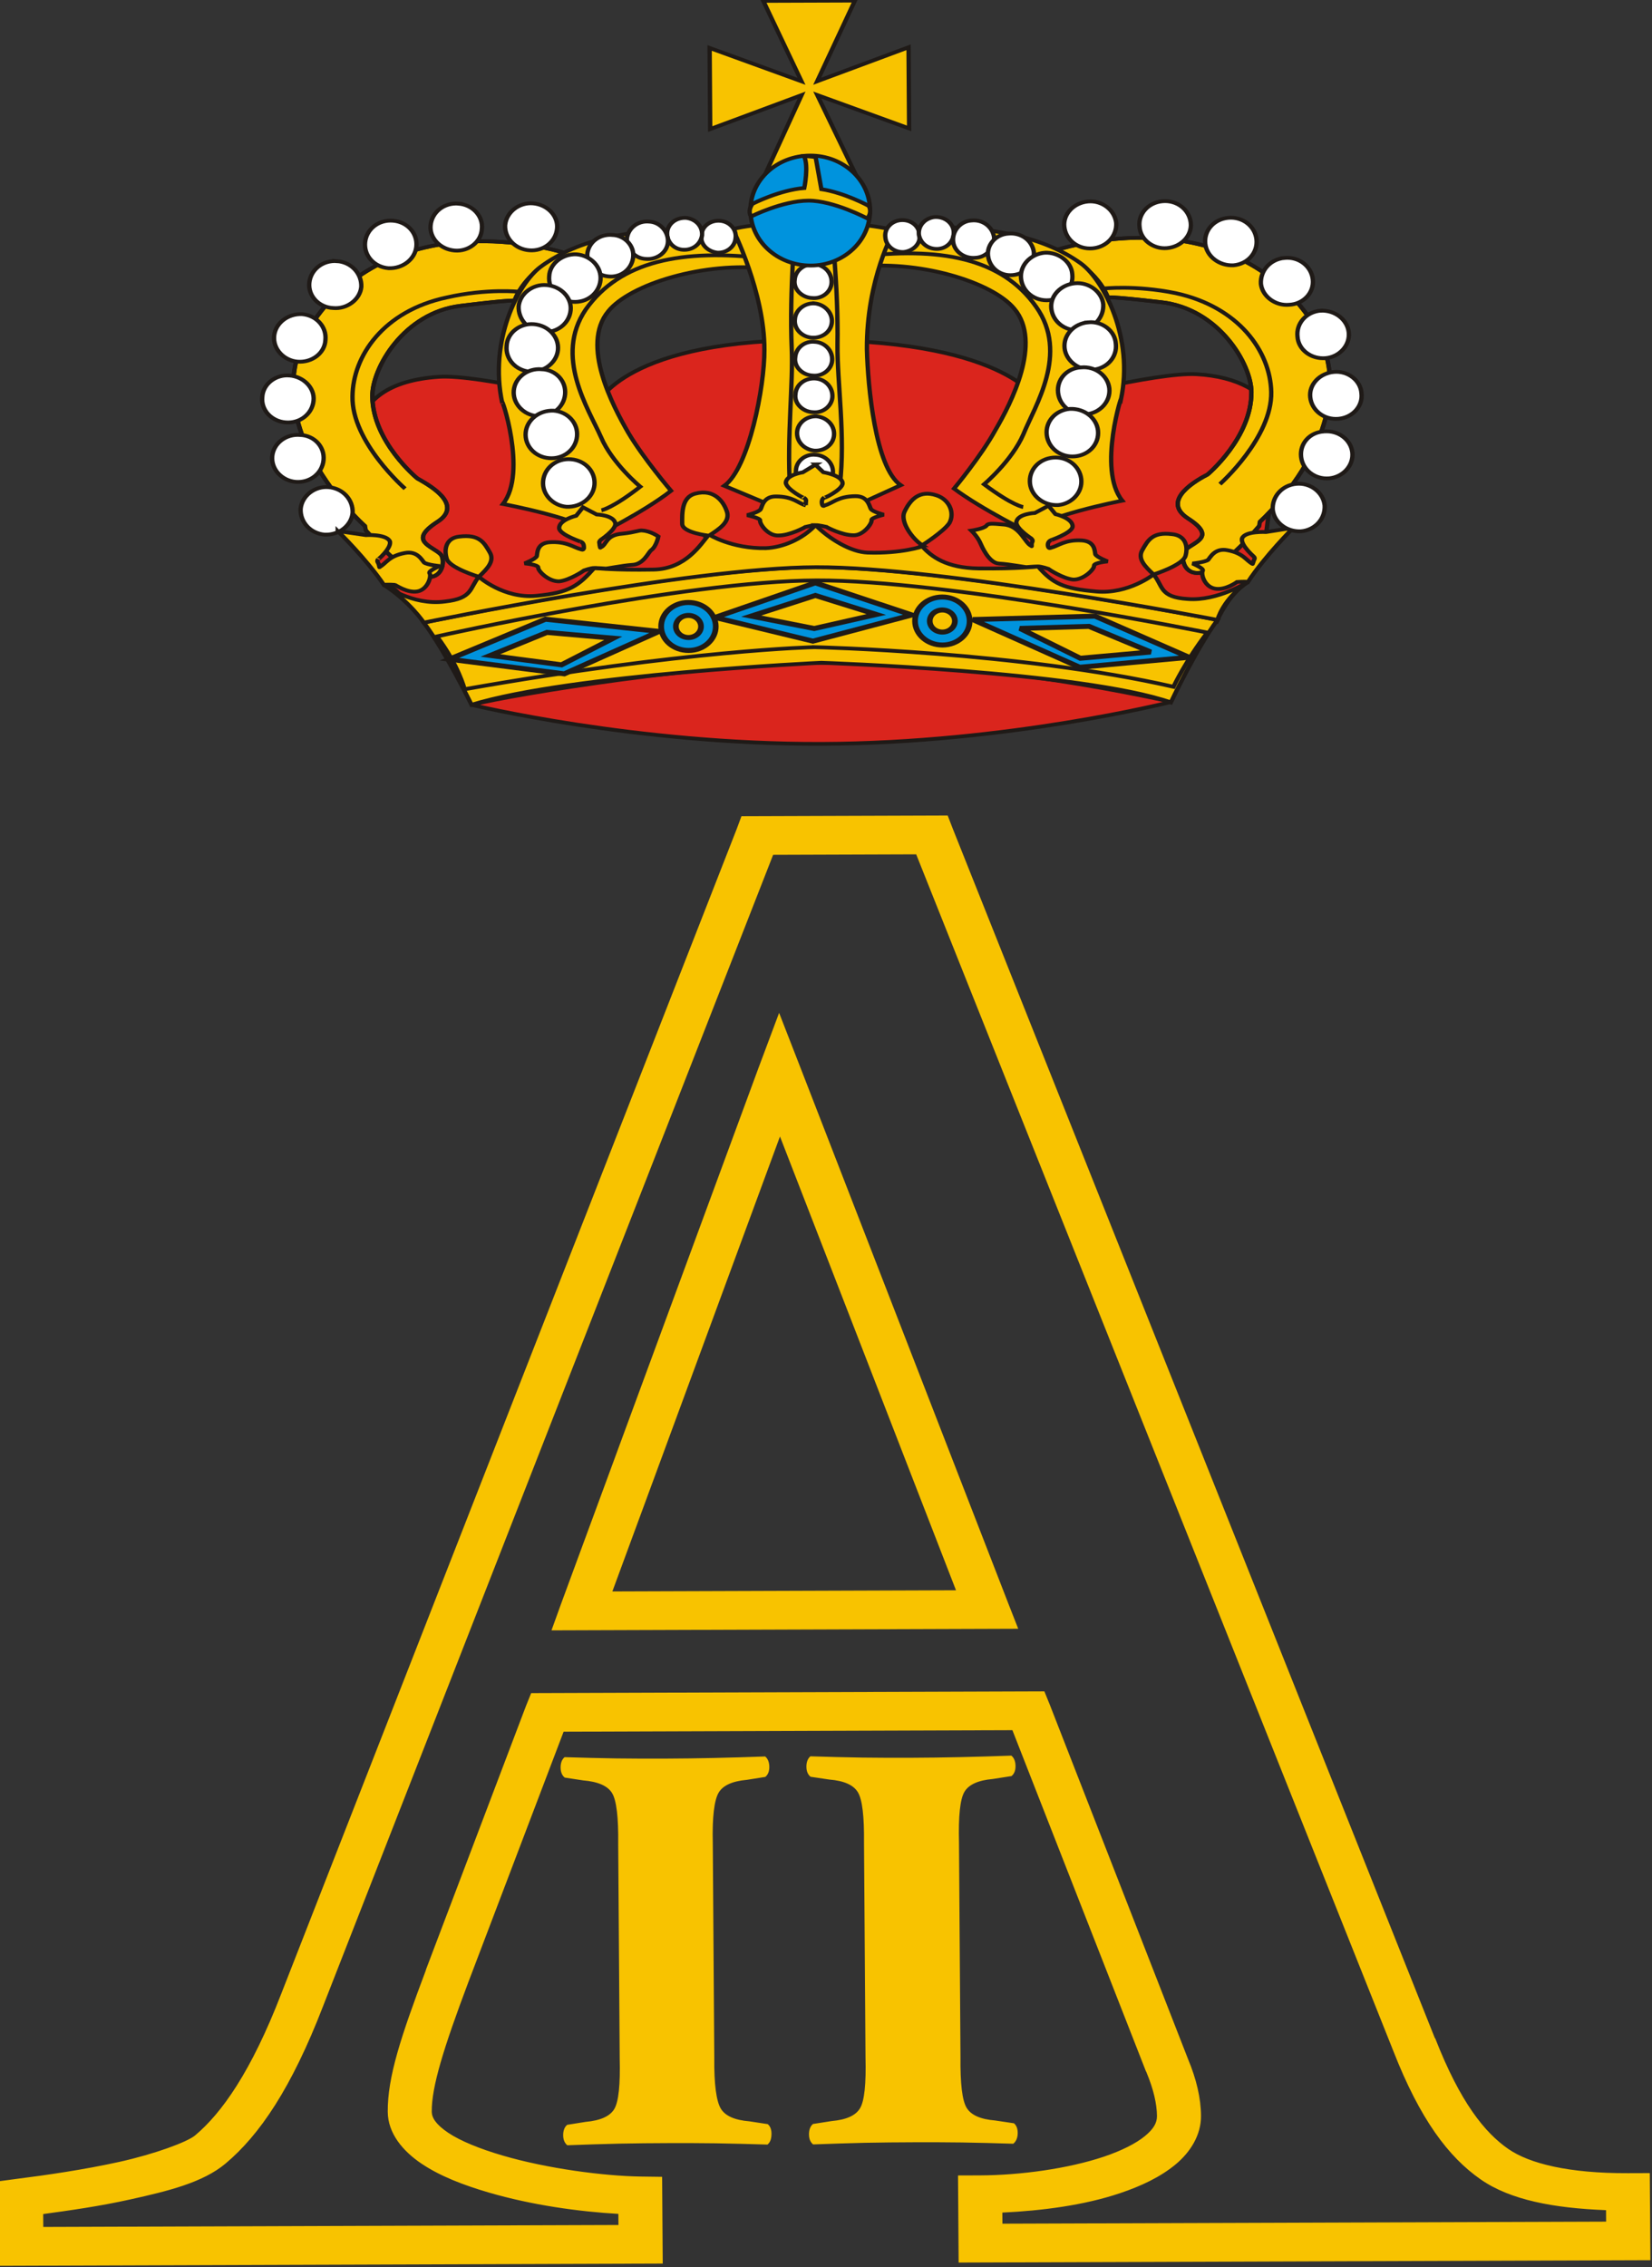 <?xml version="1.0" encoding="UTF-8" standalone="no"?>
<!-- Created with Inkscape (http://www.inkscape.org/) -->

<svg
   xmlns:dc="http://purl.org/dc/elements/1.1/"
   xmlns:cc="http://creativecommons.org/ns#"
   xmlns:rdf="http://www.w3.org/1999/02/22-rdf-syntax-ns#"
   xmlns:svg="http://www.w3.org/2000/svg"
   xmlns="http://www.w3.org/2000/svg"
   xmlns:sodipodi="http://sodipodi.sourceforge.net/DTD/sodipodi-0.dtd"
   xmlns:inkscape="http://www.inkscape.org/namespaces/inkscape"
   id="svg2"
   sodipodi:version="0.32"
   inkscape:version="0.47 r22583"
   width="212.81"
   height="291.995"
   version="1.0"
   sodipodi:docname="ZZ2.svg"
   inkscape:output_extension="org.inkscape.output.svg.inkscape">
  <rect width="100%" height="100%" fill="#333333" stroke="none"/>
  <defs
     id="defs5">
    <inkscape:perspective
       sodipodi:type="inkscape:persp3d"
       inkscape:vp_x="0 : 526.18109 : 1"
       inkscape:vp_y="0 : 1000 : 0"
       inkscape:vp_z="744.09448 : 526.18109 : 1"
       inkscape:persp3d-origin="372.04724 : 350.78739 : 1"
       id="perspective9" />
    <inkscape:perspective
       id="perspective4492"
       inkscape:persp3d-origin="280.5 : 226.66734 : 1"
       inkscape:vp_z="561 : 340.00101 : 1"
       inkscape:vp_y="0 : 1000 : 0"
       inkscape:vp_x="0 : 340.00101 : 1"
       sodipodi:type="inkscape:persp3d" />
  </defs>
  <sodipodi:namedview
     inkscape:window-height="1004"
     inkscape:window-width="1280"
     inkscape:pageshadow="2"
     inkscape:pageopacity="0.0"
     guidetolerance="10.0"
     gridtolerance="10.0"
     objecttolerance="10.0"
     borderopacity="1.0"
     bordercolor="#666666"
     pagecolor="#ffffff"
     id="base"
     showgrid="false"
     inkscape:zoom="1.9173982"
     inkscape:cx="186.57283"
     inkscape:cy="111.12302"
     inkscape:window-x="-8"
     inkscape:window-y="-8"
     inkscape:current-layer="svg2"
     showguides="true"
     inkscape:guide-bbox="true"
     inkscape:window-maximized="1" />
  <g
     transform="matrix(1.462,-0.005,0.009,1.285,-481.432,-16.532)"
     id="g4105">
    <path
       style="font-size:144px;font-style:normal;font-weight:bold;line-height:125%;fill:#f8c300;fill-opacity:1;stroke:none;font-family:Bitstream Vera Sans"
       d="m 394.035,96.209 -0.431,1.293 -40.838,116.551 c -2.711,7.841 -5.331,11.962 -7.686,14.187 -0.693,0.654 -3.561,1.848 -6.681,2.622 -3.12,0.773 -6.554,1.321 -8.943,1.652 l -1.688,0.251 0,1.688 0,4.849 0,1.94 1.94,0 54.558,0 1.94,0 0,-1.94 0,-4.849 0,-1.904 -1.904,-0.036 c -3.242,-0.07 -8.201,-0.824 -12.14,-2.155 -1.969,-0.665 -3.695,-1.464 -4.777,-2.299 -1.082,-0.835 -1.437,-1.517 -1.437,-2.119 -4e-5,-2.501 1.07,-6.338 3.304,-12.966 l 8.548,-25.07 39.545,0 11.565,34.265 0.036,0.036 0,0.036 c 0.615,1.709 0.898,3.174 0.898,4.382 -10e-6,0.687 -0.296,1.286 -1.078,2.011 -0.782,0.725 -2.061,1.455 -3.628,2.047 -3.133,1.184 -7.363,1.832 -10.919,1.832 l -1.94,0 0,1.94 0,4.849 0,1.94 1.94,0 57.072,0 1.94,0 0,-1.94 0,-4.849 0,-1.94 -1.94,0 c -5.155,1e-5 -8.647,-0.977 -10.524,-2.478 -2.041,-1.633 -4.179,-4.636 -6.357,-11.098 l -0.036,-0.036 -41.736,-121.399 -0.431,-1.293 -1.401,0 -15.372,0 -1.401,0 z m 2.766,3.879 12.607,0 41.305,120.106 c 2.311,6.856 4.791,10.636 7.614,12.894 2.599,2.079 6.423,2.903 11.027,3.125 l 0,1.149 -53.193,0 0,-1.113 c 3.496,-0.174 7.204,-0.703 10.38,-1.904 1.88,-0.711 3.554,-1.604 4.885,-2.837 1.33,-1.234 2.299,-2.953 2.299,-4.885 -1.2e-4,-1.786 -0.382,-3.679 -1.113,-5.711 l -11.96,-35.558 -0.467,-1.329 -1.401,0 -42.418,0 -1.401,0 -0.467,1.293 -8.979,26.399 0,0.036 c -2.256,6.692 -3.448,10.702 -3.448,14.187 -1e-5,2.166 1.316,3.951 2.945,5.208 1.629,1.257 3.665,2.158 5.89,2.909 3.788,1.28 7.934,1.951 11.422,2.191 l 0,1.113 -50.679,0 0,-1.293 c 2.312,-0.35 4.947,-0.757 7.686,-1.437 3.342,-0.829 6.404,-1.666 8.405,-3.556 3.032,-2.863 5.866,-7.559 8.692,-15.732 l 40.371,-115.258 z m 0.431,15.839 -1.868,5.567 -17.743,53.696 -0.826,2.55 2.694,0 35.701,0 2.73,0 -0.862,-2.55 -17.958,-53.696 -1.868,-5.567 z m 0,12.391 15.229,45.543 -30.278,0 15.049,-45.543 z m -19.359,62.136 c -0.234,0.217 -0.359,0.577 -0.359,1.042 0,0.465 0.126,0.789 0.359,1.006 l 1.616,0.287 c 1.302,0.127 2.168,0.553 2.55,1.293 0.382,0.74 0.544,2.426 0.503,5.064 l 0,21.514 c 0.041,2.638 -0.121,4.325 -0.503,5.064 -0.382,0.74 -1.248,1.166 -2.55,1.293 l -1.616,0.287 c -0.234,0.217 -0.359,0.577 -0.359,1.042 0,0.465 0.126,0.789 0.359,1.006 1.574,-0.058 3.089,-0.114 4.561,-0.144 1.472,-0.029 2.911,-0.036 4.31,-0.036 1.369,0 2.789,0.007 4.238,0.036 1.449,0.029 2.952,0.085 4.526,0.144 0.236,-0.217 0.342,-0.541 0.359,-1.006 0.017,-0.465 -0.092,-0.825 -0.323,-1.042 l -1.616,-0.287 c -1.302,-0.127 -2.132,-0.553 -2.514,-1.293 -0.382,-0.74 -0.58,-2.426 -0.539,-5.064 l 0,-21.514 c -0.041,-2.638 0.157,-4.324 0.539,-5.064 0.382,-0.74 1.212,-1.166 2.514,-1.293 l 1.616,-0.287 c 0.234,-0.217 0.359,-0.541 0.359,-1.006 -3e-5,-0.465 -0.126,-0.825 -0.359,-1.042 -3.144,0.117 -6.064,0.18 -8.8,0.18 -1.399,3e-5 -2.838,-0.007 -4.31,-0.036 -1.472,-0.029 -2.987,-0.085 -4.561,-0.144 z m 21.658,0 c -0.234,0.217 -0.359,0.577 -0.359,1.042 0,0.465 0.126,0.789 0.359,1.006 l 1.652,0.287 c 1.302,0.127 2.132,0.553 2.514,1.293 0.382,0.74 0.544,2.426 0.503,5.064 l 0,21.514 c 0.041,2.638 -0.121,4.325 -0.503,5.064 -0.382,0.74 -1.212,1.166 -2.514,1.293 l -1.652,0.287 c -0.234,0.217 -0.359,0.577 -0.359,1.042 0,0.465 0.126,0.789 0.359,1.006 1.574,-0.058 3.089,-0.114 4.561,-0.144 1.472,-0.029 2.911,-0.036 4.31,-0.036 1.369,0 2.789,0.007 4.238,0.036 1.449,0.029 2.952,0.085 4.526,0.144 0.236,-0.217 0.378,-0.541 0.395,-1.006 0.017,-0.465 -0.092,-0.825 -0.323,-1.042 l -1.652,-0.287 c -1.302,-0.127 -2.132,-0.553 -2.514,-1.293 -0.382,-0.74 -0.544,-2.426 -0.503,-5.064 l 0,-21.514 c -0.041,-2.638 0.121,-4.324 0.503,-5.064 0.382,-0.74 1.212,-1.166 2.514,-1.293 l 1.652,-0.287 c 0.234,-0.217 0.359,-0.541 0.359,-1.006 -3e-5,-0.465 -0.126,-0.825 -0.359,-1.042 -3.144,0.117 -6.1,0.18 -8.836,0.18 -1.399,3e-5 -2.838,-0.007 -4.31,-0.036 -1.472,-0.029 -2.987,-0.085 -4.561,-0.144 z"
       id="path4107" />
    <g
       id="g4109"
       transform="matrix(1.8011852e-5,0,0,1.8011852e-5,272.574,5.663)">
      <path
         d="m 7159160,3615990 c -140450,0 -1667080,211580 -1931260,325280 0,0 -60230,-57630 -141860,-149790 -55850,-63060 -128830,-119930 -171370,-239580 -9410,-26490 53810,-118800 43780,-145570 -137820,-367310 -184670,-794890 321340,-830340 197240,-13830 772480,153820 772480,153820 0,0 137100,-364500 1080140,-351130 943030,13380 1080130,351130 1080130,351130 0,0 575210,-167570 772490,-153820 411810,28700 490730,356310 381580,650580 -70700,190600 -8400,289000 -144060,511040 -93700,69190 -147120,214780 -147120,214780 -267520,-113700 -1775820,-336400 -1916270,-336400 z m -1732240,785860 c 227400,-63530 1157060,-227390 1712170,-227390 551780,3340 1086830,66880 1712170,224050 0,0 -799230,227400 -1712170,227400 -912930,0 -1712170,-224060 -1712170,-224060 z"
         id="path4111"
         style="fill:#da251d;stroke:#1f1a17;stroke-width:21170" />
      <polygon
         points="6614070,1202820 6614070,751370 7062180,938640 6878260,490530 7326360,490530 7139090,938640 7587200,751370 7587200,1202820 7139090,1015550 7326360,1463660 6878260,1463660 7062180,1015550 7062180,1015550 "
         id="polygon4113"
         style="fill:#f8c300;stroke:#1f1a17;stroke-width:21170" />
      <g
         id="g4115">
        <path
           d="m 9289340,3398630 c 0,0 682190,-685540 137100,-1284130 -444760,-488230 -1126950,-230740 -1126950,-230740 210680,100320 254150,264180 254150,264180 0,0 -6690,-10030 260840,26760 280900,36780 438070,344440 438070,501610 0,254150 -217360,458140 -217360,458140 -40130,23410 -237430,140450 -96980,244110 140450,103670 30100,130420 -13380,173900 -43470,43470 10030,334410 361160,-130420 l 3350,-23410 z"
           id="path4117"
           style="fill:#f8c300;stroke:#1f1a17;stroke-width:21170" />
        <path
           d="m 9289340,3398630 c 0,0 682190,-685540 137100,-1284130 -444760,-488230 -1126950,-230740 -1126950,-230740 210680,100320 254150,264180 254150,264180 0,0 -6690,-10030 260840,26760 280900,36780 438070,344440 438070,501610 0,254150 -217360,458140 -217360,458140 -40130,23410 -237430,140450 -96980,244110 140450,103670 30100,130420 -13380,173900 -43470,43470 10030,334410 361160,-130420"
           id="path4119"
           style="fill:none;stroke:#1f1a17;stroke-width:21170" />
        <path
           d="m 9095380,3187950 c 0,0 257490,-257490 254150,-511640 -3340,-227400 -157170,-474860 -464830,-551780 -197300,-46810 -354470,-26750 -354470,-26750"
           id="path4121"
           style="fill:none;stroke:#1f1a17;stroke-width:21170" />
      </g>
      <path
         d="m 8613830,2716440 c 13380,-60200 -120380,387910 3350,561800 0,0 -414670,90290 -454800,177240 l 0,0 c 0,0 -230740,-130420 -367850,-247460 0,0 133770,-180580 203990,-324380 76920,-147140 234090,-488230 96980,-675500 -107010,-150490 -471510,-277560 -782510,-234090 l 26750,-183920 c 0,0 702260,-153830 1086820,170540 107020,93640 254150,411330 187270,755770 z"
         id="path4123"
         style="fill:#f8c300;stroke:#1f1a17;stroke-width:21170" />
      <path
         d="m 8132290,3311680 c 0,0 -50170,-6680 -190620,-127070 0,0 137110,-130420 193960,-277560 56850,-157170 227400,-448110 66880,-708950 -167200,-274210 -471510,-337750 -879490,-280900"
         id="path4125"
         style="fill:none;stroke:#1f1a17;stroke-width:21170" />
      <g
         id="g4127">
        <path
           d="m 4911940,3405320 c 0,0 -678850,-685540 -137110,-1284130 448110,-488240 1126950,-230740 1126950,-230740 -207330,100320 -250800,264180 -250800,264180 0,0 6690,-10030 -264180,26750 -277560,36790 -434730,344440 -434730,501620 0,254150 217360,458140 217360,458140 40130,26750 237430,143790 93630,244110 -140450,103670 -26750,130420 16730,177240 40120,43470 -10040,331060 -364510,-133760 l -3340,-23410 z"
           id="path4129"
           style="fill:#f8c300;stroke:#1f1a17;stroke-width:21170" />
        <path
           d="m 4911940,3405320 c 0,0 -678850,-685540 -137110,-1284130 448110,-488240 1126950,-230740 1126950,-230740 -207330,100320 -250800,264180 -250800,264180 0,0 6690,-10030 -264180,26750 -277560,36790 -434730,344440 -434730,501620 0,254150 217360,458140 217360,458140 40130,26750 237430,143790 93630,244110 -140450,103670 -26750,130420 16730,177240 40120,43470 -10040,331060 -364510,-133760"
           id="path4131"
           style="fill:none;stroke:#1f1a17;stroke-width:21170" />
        <path
           d="m 5109240,3197980 c 0,0 -260840,-260830 -254150,-514980 3340,-224060 153820,-474860 464820,-548430 197300,-50160 354480,-30100 354480,-30100"
           id="path4133"
           style="fill:none;stroke:#1f1a17;stroke-width:21170" />
      </g>
      <path
         d="m 4734700,3187950 c 70230,6690 120390,70230 117040,143800 -6690,70220 -66880,123730 -137100,120380 -70230,-6680 -120390,-70220 -117050,-143790 6690,-73570 70230,-127080 137110,-120390 z M 5744610,1612890 c 70230,6690 123730,70230 117050,140450 -6690,73570 -66890,127080 -137110,120390 -70230,-6690 -120390,-70230 -117050,-140450 6690,-73570 70230,-127080 137110,-120390 z m -364500,0 c 70220,6690 120380,70230 113700,140450 -3350,73570 -66890,127080 -133770,120390 -70220,-6690 -123730,-70230 -117040,-140450 6690,-73570 66880,-127080 137110,-120390 z m -321030,93630 c 70220,6690 120380,70230 113690,143800 -6680,70230 -66880,123730 -137100,120390 -70230,-6690 -120390,-70230 -113700,-143800 6690,-73570 66880,-127070 137110,-120390 z m -274220,224060 c 70230,6690 120390,70220 117040,143790 -6680,70230 -70220,123730 -137100,117050 -70230,-3350 -123730,-66890 -117050,-140460 6690,-73560 66890,-127070 137110,-120380 l 0,0 z m -173890,294280 c 70220,6690 120390,70220 113700,143790 -3350,73570 -66880,127080 -137110,120390 -66880,-6690 -120390,-70230 -113700,-143800 6690,-70220 66880,-123730 137110,-120380 z m -63540,341090 c 70230,6690 123730,70230 117040,140450 -6680,73570 -66880,127080 -137100,120390 -70230,-6690 -120390,-70220 -113700,-140450 3340,-73570 66880,-127070 133760,-120390 z m 50160,331070 c 70230,3340 120390,66880 113700,140450 -6690,73570 -66880,127070 -137110,120390 -66880,-6690 -120380,-70230 -113690,-143800 6680,-70230 66880,-123730 137100,-117040 z"
         id="path4135"
         style="fill:#ffffff;stroke:#1f1a17;stroke-width:21170" />
      <path
         d="m 5587440,2723130 c -10030,-60200 123730,387910 0,561800 0,0 414670,90290 454800,177240 l 0,0 c 0,0 230740,-127080 367840,-247470 0,0 -133760,-180580 -207330,-324370 -73570,-147140 -230740,-488240 -93630,-675510 107010,-150480 471510,-277550 782510,-234080 l -30090,-180580 c 0,0 -698920,-157170 -1083490,167200 -110350,93640 -254150,411320 -190610,755770 z"
         id="path4137"
         style="fill:#f8c300;stroke:#1f1a17;stroke-width:21170" />
      <path
         d="m 6068990,3321720 c 0,0 53500,-10040 190610,-130420 0,0 -137110,-130420 -190610,-277560 -60200,-157170 -227400,-448110 -70230,-708950 170550,-270870 474860,-337750 882840,-280900"
         id="path4139"
         style="fill:none;stroke:#1f1a17;stroke-width:21170" />
      <path
         d="m 7115690,3401970 418010,-214020 c -123740,-96980 -157180,-551770 -160520,-755760 0,-391260 137110,-662130 137110,-662130 -86950,-33440 -394600,-56850 -394600,-56850 0,0 -304320,16720 -394610,46820 0,0 153830,354470 150490,672160 0,203990 -80260,658780 -200650,755760 l 444770,214020 z"
         id="path4141"
         style="fill:#f8c300;stroke:#1f1a17;stroke-width:21170" />
      <path
         d="m 7028740,1726590 c 0,0 -33440,374540 -23410,698910 6690,183930 -26750,498270 -13380,769140 l 133770,86950 110350,-93640 c 30100,-277560 -10030,-568490 -6690,-785860 6690,-314340 -26750,-675500 -26750,-675500"
         id="path4143"
         style="fill:none;stroke:#1f1a17;stroke-width:21170" />
      <g
         id="g4145"
         style="fill:#ffffff">
        <path
           d="m 7119030,3017400 c 50160,3350 86950,50170 83600,100330 -3340,53500 -46820,93630 -96980,86940 -50160,-3340 -90290,-50160 -83600,-103660 3350,-50160 46820,-90290 96980,-83610 z"
           id="path4147"
           style="fill:#ffffff;stroke:#1f1a17;stroke-width:21170" />
        <path
           d="m 7125720,2803380 c 50160,6690 86940,50160 83600,103670 -3340,53500 -46820,90290 -96980,86950 -50160,-6690 -86940,-50170 -83600,-103670 3340,-50160 46820,-90290 96980,-86950 z"
           id="path4149"
           style="fill:#ffffff;stroke:#1f1a17;stroke-width:21170" />
        <path
           d="m 7119030,2592710 c 50160,3340 86950,50160 83600,103660 -3340,50160 -46820,90290 -96980,83600 -50160,-3340 -90290,-50160 -83600,-100320 3350,-53500 46820,-90290 96980,-86940 z"
           id="path4151"
           style="fill:#ffffff;stroke:#1f1a17;stroke-width:21170" />
        <path
           d="m 7119030,2388720 c 50160,3340 86950,50160 83600,103660 -3340,50160 -46820,90290 -96980,83610 -50160,-3350 -90290,-50170 -83600,-100330 3350,-53500 46820,-93630 96980,-86940 z"
           id="path4153"
           style="fill:#ffffff;stroke:#1f1a17;stroke-width:21170" />
        <path
           d="m 7119030,2174700 c 50160,6680 86950,53500 83600,103660 -3340,53510 -46820,90290 -96980,86950 -50160,-3350 -90290,-50160 -83600,-103670 3350,-50160 46820,-90290 96980,-86940 z"
           id="path4155"
           style="fill:#ffffff;stroke:#1f1a17;stroke-width:21170" />
        <path
           d="m 7119030,1957330 c 50160,3340 86950,50160 83600,103670 -3340,50160 -46820,90290 -96980,83600 -50160,-3340 -90290,-50160 -83600,-100320 3350,-53510 46820,-90290 96980,-86950 z"
           id="path4157"
           style="fill:#ffffff;stroke:#1f1a17;stroke-width:21170" />
      </g>
      <g
         id="g4159">
        <path
           d="m 7102310,1964020 c 160510,0 290930,-137110 290930,-307660 0,-167200 -130420,-304310 -290930,-304310 -163860,0 -294280,137110 -294280,304310 0,170550 130420,307660 294280,307660 z"
           id="path4161"
           style="fill:#0093dd;stroke:#1f1a17;stroke-width:21170" />
        <path
           d="m 6818060,1619580 c 0,0 133770,-76920 254150,-86950 0,0 23410,-123730 0,-177230 0,0 36790,0 56850,6680 l 26750,177240 c 113700,20070 230750,93630 230750,93630 0,0 20060,30100 -6690,70230 0,0 -163860,-100320 -287590,-100320 -127080,0 -280910,86940 -280910,86940 0,0 -20060,-26750 6690,-70220 z"
           id="path4163"
           style="fill:#f8c300;stroke:#1f1a17;stroke-width:21170" />
      </g>
      <path
         d="m 7139090,4174460 c 0,0 1274100,53500 1708830,227390 0,0 127070,-300960 230740,-458140 0,0 -1324260,-300960 -1962970,-300960 -645410,0 -1919510,300960 -1919510,300960 103670,157180 230740,458140 230740,458140 481550,-167200 1712170,-227390 1712170,-227390 z"
         id="path4165"
         style="fill:#f8c300;stroke:#1f1a17;stroke-width:21170" />
      <path
         d="m 7105650,4087510 c 0,0 1009920,30100 1755650,227400 0,0 60190,-143800 167200,-300970 0,0 -1270750,-297620 -1909470,-297620 -645410,0 -1859310,304310 -1859310,304310 103670,157170 133760,294280 133760,294280 1090170,-214020 1712170,-227400 1712170,-227400 z"
         id="path4167"
         style="fill:#f8c300;stroke:#1f1a17;stroke-width:21170" />
      <g
         id="g4169">
        <path
           d="m 7115690,3642750 c 618650,0 1962970,300960 1962970,300960 0,0 26750,-117040 150480,-210670 0,0 -150480,107010 -294280,93630 -140450,-10030 -120380,-73570 -167200,-137110 0,0 -123730,110360 -280900,93640 -160520,-16720 -210680,-43470 -284250,-140450 0,0 -93630,13370 -290930,10030 -157180,-3340 -230750,-66880 -274220,-123730 0,0 -100320,40130 -267520,33440 -80260,-3340 -183930,-73570 -254150,-153830 -66890,80260 -163860,123730 -244120,127080 -167210,3340 -277560,-76920 -277560,-76920 -40130,53510 -113700,190620 -270870,193960 -197300,3340 -290940,-10030 -290940,-10030 -76910,96980 -120380,137100 -284240,153820 -160520,16730 -280910,-107010 -280910,-107010 -46810,63540 -30090,120390 -167200,137110 -160520,23410 -297620,-93630 -297620,-93630 127070,93630 193950,210670 193950,210670 0,0 1304190,-300960 1919510,-300960 z"
           id="path4171"
           style="fill:#f8c300;stroke:#1f1a17;stroke-width:21170" />
        <path
           d="m 7115690,3408660 c 16720,0 53500,10030 53500,10030 3340,3350 76910,46820 130420,46820 50160,3350 93630,-66880 90290,-83600 -3340,-13380 60190,-30100 60190,-30100 0,0 -56850,-16720 -63530,-33440 -6690,-13370 -13380,-70220 -73570,-70220 -86950,0 -113700,40120 -150490,50160 0,0 -10030,10030 -13370,-3350 -3350,-13370 -3350,-30090 10030,-40130 -13380,13380 93630,-43470 90290,-80250 -3350,-43480 -93640,-60200 -93640,-60200 l -40120,-43470 3340,0 -63540,43470 c 0,0 -80260,13380 -83600,56850 0,36790 100320,96980 86950,83600 16720,13380 10030,16720 10030,33440 0,20070 0,10040 0,10040 -36790,-10040 -60200,-50160 -147140,-50160 -60190,0 -66880,56850 -73570,70220 -6690,16720 -66880,33440 -66880,33440 0,0 66880,16720 63530,30100 -3340,16720 36790,86950 90290,83600 53510,0 127080,-43470 130420,-46820 0,0 36790,-10030 50170,-10030 z"
           id="path4173"
           style="fill:#f8c300;stroke:#1f1a17;stroke-width:21170" />
        <path
           d="m 8767660,3689560 c -40130,-43470 -80260,-86940 -53500,-137100 26750,-53510 50160,-100330 143790,-86950 66880,6690 80260,66880 66880,120390 -13370,53500 -157170,103660 -157170,103660 z"
           id="path4175"
           style="fill:#f8c300;stroke:#1f1a17;stroke-width:21170" />
        <path
           d="m 7637360,3522360 c -50160,-36780 -107010,-130420 -86940,-183920 30090,-73570 76910,-123740 157170,-93640 63530,23410 90290,96980 63530,153830 -26750,46820 -133760,123730 -133760,123730 z"
           id="path4177"
           style="fill:#f8c300;stroke:#1f1a17;stroke-width:21170" />
        <path
           d="m 8202510,3642750 c 16720,0 50160,13370 50160,13370 3350,3350 70230,53510 120390,60200 53500,3340 107010,-60200 103670,-76920 0,-16720 66880,-23410 66880,-23410 0,0 -53510,-23400 -60200,-40120 -3340,-16720 0,-70230 -63530,-76920 -83610,-6690 -117050,30100 -153830,40130 0,0 -10030,6690 -13380,-6690 -3340,-13370 0,-30090 16720,-36780 -16720,6690 100330,-36790 103670,-73570 3340,-46820 -83600,-70230 -83600,-70230 l -33440,-46810 0,0 -66880,40120 c 0,0 -80260,3350 -90300,46820 -10030,36790 83610,103670 70230,93640 13380,13370 6690,16720 3340,30090 0,20070 0,13380 0,13380 -33440,-13380 -53500,-113700 -137100,-120390 -60200,-6690 -76920,-6690 -83600,6690 -13380,16720 -73570,26750 -73570,26750 0,0 30090,33440 43470,70230 6690,16720 40130,110350 90290,113700 53500,3340 137110,23410 137110,20060 0,0 36780,-3340 53500,-3340 z"
           id="path4179"
           style="fill:#f8c300;stroke:#1f1a17;stroke-width:21170" />
        <path
           d="m 9453200,3432070 c 0,0 -140450,157170 -224060,300970 -13370,-3350 -53500,0 -53500,0 0,0 -56850,46810 -107010,36780 -53510,-10030 -70230,-83600 -60200,-100320 6690,-13380 -50160,-40130 -50160,-40130 0,0 60200,-6690 76920,-20060 10030,-13380 33440,-66890 93630,-53510 80260,16720 93640,60190 123730,76910 0,0 -3340,10040 3350,-10030 3340,-16720 13370,-20060 0,-33440 13370,13380 -66880,-63540 -53510,-100320 16720,-40130 117040,-33440 117040,-33440 l 133770,-23410 z"
           id="path4181"
           style="fill:#f8c300;stroke:#1f1a17;stroke-width:21170" />
        <path
           d="m 5467050,3689560 c 40130,-43470 80260,-86940 53510,-137100 -26750,-53510 -50160,-100330 -147140,-86950 -63540,6690 -76910,66880 -63540,120390 10030,53500 157170,103660 157170,103660 z"
           id="path4183"
           style="fill:#f8c300;stroke:#1f1a17;stroke-width:21170" />
        <path
           d="m 6594010,3465510 c 50160,-36780 100320,-73570 90290,-127070 -13380,-56850 -60190,-137110 -157170,-107010 -66880,20060 -63540,113690 -63540,167200 0,50160 130420,66880 130420,66880 z"
           id="path4185"
           style="fill:#f8c300;stroke:#1f1a17;stroke-width:21170" />
        <path
           d="m 6032200,3642750 c -16720,0 -50160,13370 -50160,13370 -3340,3350 -70220,53510 -120380,60200 -53510,3340 -107020,-60200 -103670,-76920 0,-16720 -66880,-23410 -66880,-23410 0,0 53500,-23400 60190,-40120 3340,-16720 0,-70230 60190,-76920 86950,-6690 120390,30100 157180,40130 0,0 10030,6690 13370,-6690 0,-13370 0,-30090 -16720,-36780 16720,6690 -100320,-36790 -103660,-73570 -3350,-46820 83600,-70230 83600,-70230 l 33440,-46810 0,0 66880,40120 c 0,0 80260,3350 90290,46820 10030,36790 -83600,103670 -70230,93640 -13370,13370 -6680,16720 -6680,30090 3340,20070 3340,13380 3340,13380 33440,-13380 23410,-70230 110350,-76920 60200,-6680 80260,-20060 96980,-16720 40130,3350 76920,33450 76920,33450 0,0 -10040,56840 -36790,76910 -13370,13380 -36780,76910 -90290,80260 -50160,3340 -133760,23410 -133760,20060 0,0 -40130,-3340 -53510,-3340 z"
           id="path4187"
           style="fill:#f8c300;stroke:#1f1a17;stroke-width:21170" />
        <path
           d="m 4778170,3432070 c 0,0 140450,157170 224060,300970 16720,-3350 53500,0 53500,0 3350,0 60200,46810 110360,36780 50160,-10030 70220,-83600 60190,-100320 -10030,-13380 50160,-40130 50160,-40130 0,0 -60190,-6690 -76910,-20060 -10040,-13380 -33440,-66890 -93640,-53510 -80250,16720 -93630,60190 -123730,76910 0,0 0,10040 -3340,-10030 -3350,-16720 -13380,-20060 -3350,-33440 -10030,13380 70230,-63540 56850,-100320 -20060,-40130 -117040,-33440 -117040,-33440 l -137110,-23410 z"
           id="path4189"
           style="fill:#f8c300;stroke:#1f1a17;stroke-width:21170" />
      </g>
      <g
         id="g4191"
         style="fill:#ffffff">
        <path
           d="m 6657550,1713210 c 46810,3350 83600,46820 76910,96980 -3340,46820 -43470,83600 -90290,80260 -46820,-6690 -83600,-46820 -76910,-96980 3340,-50160 43470,-83600 90290,-80260 z"
           id="path4193"
           style="fill:#ffffff;stroke:#1f1a17;stroke-width:21170" />
        <path
           d="m 6493690,1696490 c 46810,6690 80250,46820 76910,96980 -6690,50160 -46820,83600 -93630,80260 -46820,-3350 -80260,-46820 -76920,-96980 3350,-46820 43480,-83600 93640,-80260 z"
           id="path4195"
           style="fill:#ffffff;stroke:#1f1a17;stroke-width:21170" />
        <path
           d="m 6313110,1716560 c 53500,3340 93630,56850 90290,113700 -3350,56850 -53510,100320 -110360,93630 -53500,-3340 -93630,-56850 -90290,-113700 6690,-56850 53510,-100320 110360,-93630 z"
           id="path4197"
           style="fill:#ffffff;stroke:#1f1a17;stroke-width:21170" />
        <path
           d="m 6132530,1790130 c 60190,3340 107010,60190 100320,123730 -6690,66880 -60200,113700 -120390,107010 -63540,-6690 -107010,-60200 -103670,-127080 6690,-63530 60200,-110350 123740,-103660 z"
           id="path4199"
           style="fill:#ffffff;stroke:#1f1a17;stroke-width:21170" />
        <path
           d="m 5955290,1897140 c 70230,6690 123730,70220 117040,143790 -6690,73570 -66880,127080 -137110,120390 -70220,-6690 -120380,-70230 -113690,-143800 3340,-70220 66880,-123730 133760,-120380 z"
           id="path4201"
           style="fill:#ffffff;stroke:#1f1a17;stroke-width:21170" />
        <path
           d="m 5808150,2067690 c 70230,6680 123730,70220 117040,140450 -6690,73570 -66880,127070 -137100,120380 -70230,-6680 -120390,-70220 -117050,-143790 6690,-70230 70230,-123730 137110,-117040 l 0,0 z"
           id="path4203"
           style="fill:#ffffff;stroke:#1f1a17;stroke-width:21170" />
        <path
           d="m 5744610,2285050 c 70230,6690 123730,70230 117050,143800 -6690,70220 -66890,123730 -137110,120380 -70230,-6690 -120390,-70220 -113700,-143790 3340,-73570 66880,-127080 133760,-120390 z"
           id="path4205"
           style="fill:#ffffff;stroke:#1f1a17;stroke-width:21170" />
        <path
           d="m 5781400,2535860 c 70220,3340 120380,66880 113700,140450 -6690,73570 -66890,127070 -137110,120380 -66880,-6680 -120390,-70220 -113700,-143790 6690,-70230 66880,-123730 137110,-117040 z"
           id="path4207"
           style="fill:#ffffff;stroke:#1f1a17;stroke-width:21170" />
        <path
           d="m 5838250,2766600 c 70220,6690 120380,70220 113700,143790 -6690,73570 -66890,127080 -137110,120390 -70230,-6690 -120390,-70230 -113700,-143790 6690,-70230 66880,-123740 137110,-120390 z"
           id="path4209"
           style="fill:#ffffff;stroke:#1f1a17;stroke-width:21170" />
        <path
           d="m 5921850,3037470 c 70220,6690 120390,70220 113700,143790 -6690,70230 -66880,123740 -137110,120390 -66880,-6690 -120390,-70220 -113700,-143790 6690,-73570 66880,-127080 137110,-120390 z"
           id="path4211"
           style="fill:#ffffff;stroke:#1f1a17;stroke-width:21170" />
      </g>
      <path
         d="m 9469920,3187950 c -70230,6690 -120390,70230 -117050,143800 6690,70220 66890,123730 137110,120380 70230,-6680 120390,-70220 117050,-143790 -6690,-73570 -70230,-127080 -137110,-120390 z M 8460010,1612890 c -70230,6690 -123740,70230 -117050,140450 6690,73570 66880,127080 137110,120390 70230,-6690 120390,-70230 117040,-140450 -6690,-73570 -70220,-127080 -137100,-120390 z m 364500,0 c -70230,6690 -120390,70230 -113700,140450 3350,73570 66880,127080 133760,120390 70230,-6690 123740,-70230 117050,-140450 -6690,-73570 -66880,-127080 -137110,-120390 z m 321030,93630 c -70220,6690 -120380,70230 -113700,143800 6690,70230 66880,123730 137110,120390 70230,-6690 120390,-70230 113700,-143800 -6690,-73570 -66880,-127070 -137110,-120390 z m 274220,224060 c -70230,6690 -120390,70220 -117050,143790 6690,70230 70230,123730 137110,117050 70230,-3350 123730,-66890 117040,-140460 -6680,-73560 -66880,-127070 -137100,-120380 l 0,0 z m 173890,294280 c -70230,6690 -120390,70220 -113700,143790 3340,73570 66880,127080 137110,120390 66880,-6690 120380,-70230 113700,-143800 -6690,-70220 -66890,-123730 -137110,-120380 z m 63540,341090 c -70230,6690 -123730,70230 -117050,140450 6690,73570 66890,127080 137110,120390 70230,-6690 120390,-70220 113700,-140450 -3340,-73570 -66880,-127070 -133760,-120390 z m -50160,331070 c -70230,3340 -120390,66880 -113700,140450 6680,73570 66880,127070 137100,120390 66890,-6690 120390,-70230 113700,-143800 -6690,-70230 -66880,-123730 -137100,-117040 z"
         id="path4213"
         style="fill:#ffffff;stroke:#1f1a17;stroke-width:21170" />
      <g
         id="g4215"
         style="fill:#ffffff">
        <path
           d="m 7544280,1713210 c -46820,3350 -83600,46820 -76910,96980 3340,46820 43470,83600 90290,80260 46810,-6690 83600,-46820 76910,-96980 -3340,-50160 -43470,-83600 -90290,-80260 z"
           id="path4217"
           style="fill:#ffffff;stroke:#1f1a17;stroke-width:21170" />
        <path
           d="m 7708140,1696490 c -46820,6690 -80260,46820 -76910,96980 6680,50160 46810,83600 93630,80260 46820,-3350 80260,-46820 76910,-96980 -3340,-46820 -43470,-83600 -93630,-80260 z"
           id="path4219"
           style="fill:#ffffff;stroke:#1f1a17;stroke-width:21170" />
        <path
           d="m 7888720,1716560 c -53500,3340 -93630,56850 -90290,113700 3340,56850 53510,100320 110360,93630 53500,-3340 93630,-56850 90290,-113700 -6690,-56850 -53510,-100320 -110360,-93630 z"
           id="path4221"
           style="fill:#ffffff;stroke:#1f1a17;stroke-width:21170" />
        <path
           d="m 8069300,1790130 c -60190,3340 -107010,60190 -100320,123730 6690,66880 60190,113700 120390,107010 63530,-6690 107010,-60200 103660,-127080 -6690,-63530 -60190,-110350 -123730,-103660 z"
           id="path4223"
           style="fill:#ffffff;stroke:#1f1a17;stroke-width:21170" />
        <path
           d="m 8246540,1897140 c -70230,6690 -123730,70220 -117050,143790 6690,73570 66890,127080 137110,120390 70230,-6690 120390,-70230 113700,-143800 -3340,-70220 -66880,-123730 -133760,-120380 z"
           id="path4225"
           style="fill:#ffffff;stroke:#1f1a17;stroke-width:21170" />
        <path
           d="m 8393680,2067690 c -70230,6680 -123730,70220 -117050,140450 6690,73570 66890,127070 137110,120380 70230,-6680 120390,-70220 117040,-143790 -6680,-70230 -70220,-123730 -137100,-117040 l 0,0 z"
           id="path4227"
           style="fill:#ffffff;stroke:#1f1a17;stroke-width:21170" />
        <path
           d="m 8457210,2285050 c -70220,6690 -123730,70230 -117040,143800 6690,70220 66880,123730 137110,120380 70220,-6690 120390,-70220 113700,-143790 -3350,-73570 -66880,-127080 -133770,-120390 z"
           id="path4229"
           style="fill:#ffffff;stroke:#1f1a17;stroke-width:21170" />
        <path
           d="m 8420430,2535860 c -70230,3340 -120390,66880 -113700,140450 6690,73570 66880,127070 137110,120380 66880,-6680 120380,-70220 113700,-143790 -6690,-70230 -66880,-123730 -137110,-117040 z"
           id="path4231"
           style="fill:#ffffff;stroke:#1f1a17;stroke-width:21170" />
        <path
           d="m 8363580,2766600 c -70230,6690 -120390,70220 -113700,143790 6690,73570 66880,127080 137110,120390 70220,-6690 120390,-70230 113700,-143790 -6690,-70230 -66880,-123740 -137110,-120390 l 0,0 z"
           id="path4233"
           style="fill:#ffffff;stroke:#1f1a17;stroke-width:21170" />
        <path
           d="m 8279980,3037470 c -70230,6690 -120390,70220 -113700,143790 6690,70230 66880,123740 137110,120390 66880,-6690 120380,-70220 113700,-143790 -6690,-73570 -66890,-127080 -137110,-120390 z"
           id="path4235"
           style="fill:#ffffff;stroke:#1f1a17;stroke-width:21170" />
      </g>
    </g>
    <g
       id="g4237"
       transform="matrix(1.8011852e-5,0,0,1.8011852e-5,272.574,5.663)">
      <g
         id="g4239">
        <polygon
           points="6620760,3920310 6620760,3920310 7112340,3729690 7583860,3910270 7098960,4054070 "
           id="polygon4241"
           style="fill:#0093dd;stroke:#1f1a17;stroke-width:27870" />
        <polygon
           points="5319910,4147700 5319910,4147700 5791430,3926990 6346550,3997220 5881720,4231310 "
           id="polygon4243"
           style="fill:#0093dd;stroke:#1f1a17;stroke-width:27870" />
        <polygon
           points="7881480,3937030 7881480,3937030 8480070,3920310 8938210,4151050 8403160,4204550 "
           id="polygon4245"
           style="fill:#0093dd;stroke:#1f1a17;stroke-width:27870" />
        <path
           d="m 6490620,3836520 c 73730,0 133540,59810 133540,133540 0,73730 -59810,133540 -133540,133540 -73730,0 -133540,-59810 -133540,-133540 0,-73730 59810,-133540 133540,-133540 z"
           id="path4247"
           style="fill:#0093dd;stroke:#1f1a17;stroke-width:27870" />
        <path
           d="m 7732750,3811080 c 73720,0 133540,59820 133540,133540 0,73730 -59820,133540 -133540,133540 -73730,0 -133540,-59810 -133540,-133540 0,-73720 59810,-133540 133540,-133540 z"
           id="path4249"
           style="fill:#0093dd;stroke:#1f1a17;stroke-width:27870" />
      </g>
      <g
         id="g4251">
        <polygon
           points="6798000,3913620 6798000,3913620 7112340,3799920 7409960,3906930 7105650,3983840 "
           id="polygon4253"
           style="fill:#f8c300;stroke:#1f1a17;stroke-width:27870" />
        <polygon
           points="5520560,4127640 5520560,4127640 5798120,4000560 6122490,4034000 5868340,4181140 "
           id="polygon4255"
           style="fill:#f8c300;stroke:#1f1a17;stroke-width:27870" />
        <polygon
           points="8112220,3987190 8112220,3987190 8449970,3977160 8750940,4120950 8406500,4154390 "
           id="polygon4257"
           style="fill:#f8c300;stroke:#1f1a17;stroke-width:27870" />
        <path
           d="m 6490620,3908590 c 33940,0 61470,27530 61470,61470 0,33940 -27530,61470 -61470,61470 -33940,0 -61470,-27530 -61470,-61470 0,-33940 27530,-61470 61470,-61470 z"
           id="path4259"
           style="fill:#f8c300;stroke:#1f1a17;stroke-width:27870" />
        <path
           d="m 7732750,3883150 c 33940,0 61470,27530 61470,61470 0,33940 -27530,61470 -61470,61470 -33940,0 -61470,-27530 -61470,-61470 0,-33940 27530,-61470 61470,-61470 z"
           id="path4261"
           style="fill:#f8c300;stroke:#1f1a17;stroke-width:27870" />
      </g>
    </g>
  </g>
</svg>
